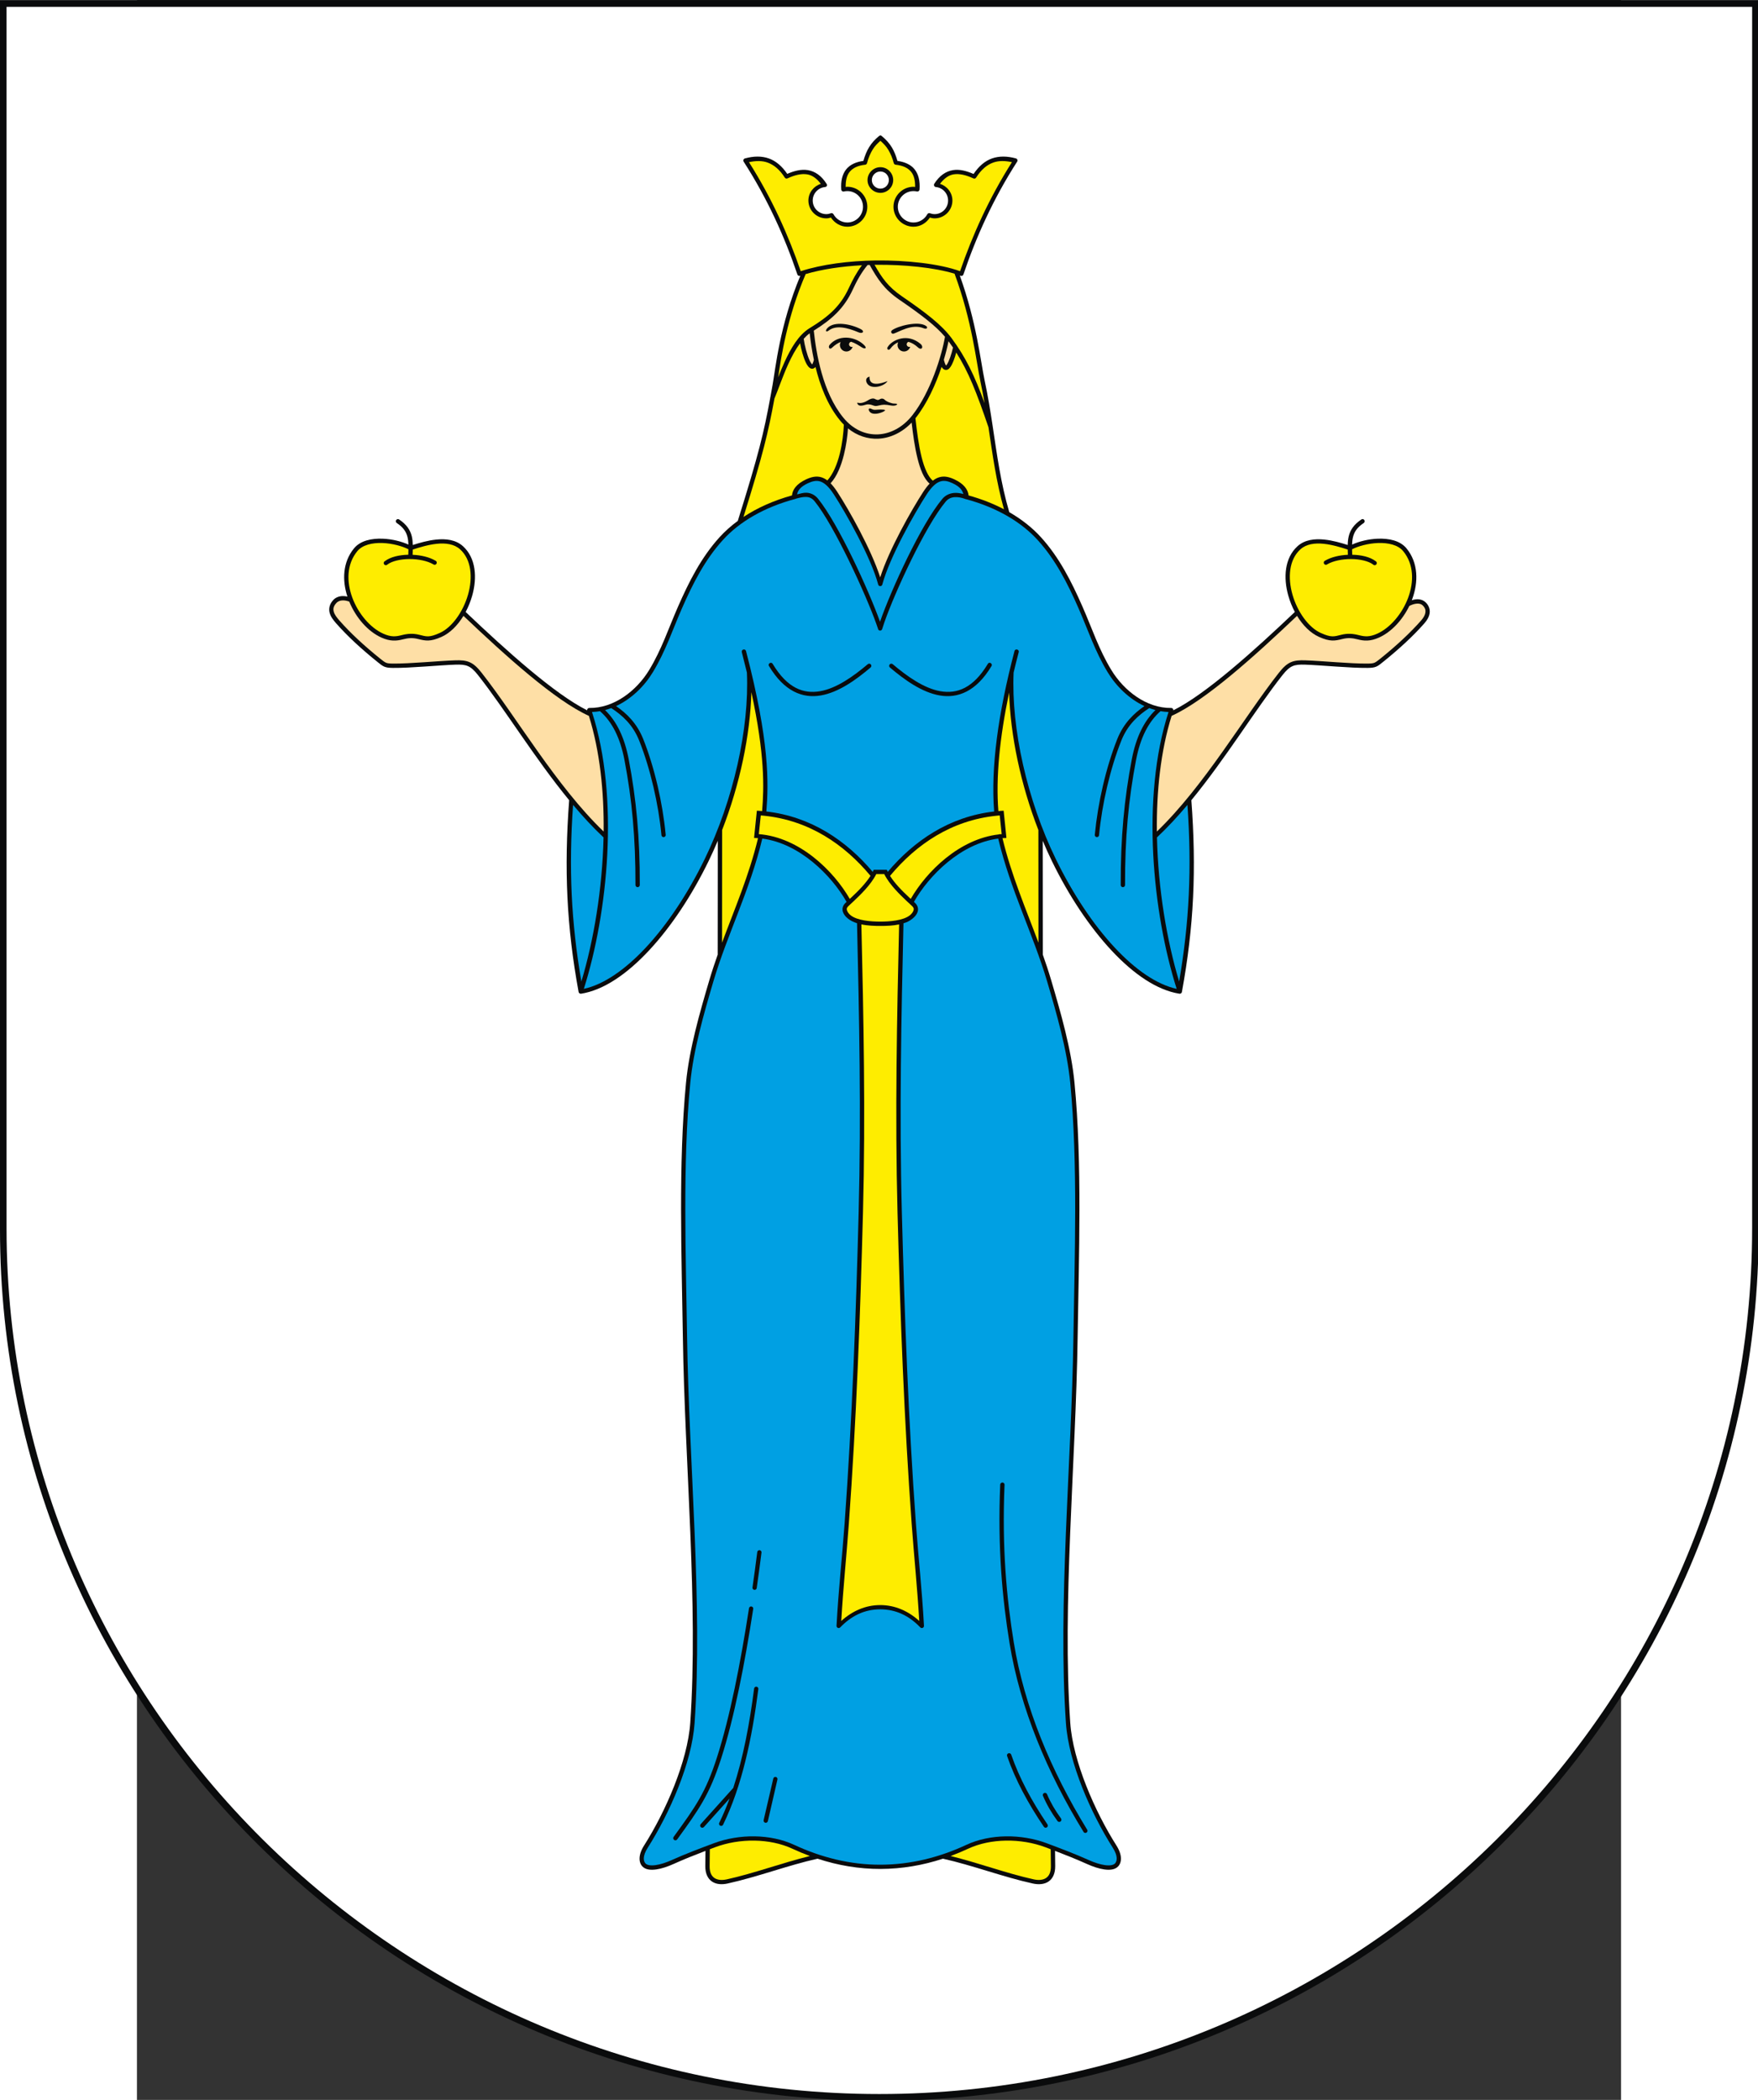 <?xml version="1.0" encoding="UTF-8" standalone="no"?>
<!-- Creator: CorelDRAW -->
<svg
   xmlns:dc="http://purl.org/dc/elements/1.1/"
   xmlns:cc="http://web.resource.org/cc/"
   xmlns:rdf="http://www.w3.org/1999/02/22-rdf-syntax-ns#"
   xmlns:svg="http://www.w3.org/2000/svg"
   xmlns="http://www.w3.org/2000/svg"
   xmlns:sodipodi="http://sodipodi.sourceforge.net/DTD/sodipodi-0.dtd"
   xmlns:inkscape="http://www.inkscape.org/namespaces/inkscape"
   xml:space="preserve"
   width="744"
   height="888.301"
   style="shape-rendering:geometricPrecision; text-rendering:geometricPrecision; image-rendering:optimizeQuality; fill-rule:evenodd; clip-rule:evenodd"
   viewBox="0 0 210 297"
   sodipodi:version="0.32"
   inkscape:version="0.45.1"
   sodipodi:docname="POL Lubniewice COA.SVG"
   inkscape:output_extension="org.inkscape.output.svg.inkscape"
   sodipodi:docbase="C:\Users\Mistrz\Desktop"
   id="svg2"
   version="1.0"><rect x="0" y="0" width="210" height="297" fill="#333333" stroke="none"/><sodipodi:namedview
   inkscape:window-height="480"
   inkscape:window-width="640"
   inkscape:pageshadow="2"
   inkscape:pageopacity="0.0"
   guidetolerance="10.0"
   gridtolerance="10.0"
   objecttolerance="10.0"
   borderopacity="1.0"
   bordercolor="#666666"
   pagecolor="#ffffff"
   id="namedview21" />
 <defs
   id="defs4">
  <style
   type="text/css"
   id="style6">
   
    .fil2 {fill:#0A0B0C}
    .fil6 {fill:white}
    .fil4 {fill:#00A0E3}
    .fil0 {fill:#0A0B0C}
    .fil5 {fill:#FEDFA6}
    .fil3 {fill:#FEED00}
    .fil1 {fill:white}
   
  </style>
 </defs>
 <g
   id="Warstwa_x0020_1"
   transform="matrix(1.185,0,0,1.185,-19.377,-27.404)">
  <sodipodi:namedview
   inkscape:window-height="480"
   inkscape:window-width="640"
   inkscape:pageshadow="2"
   inkscape:pageopacity="0.0"
   guidetolerance="10.0"
   gridtolerance="10.0"
   objecttolerance="10.0"
   borderopacity="1.0"
   bordercolor="#666666"
   pagecolor="#ffffff"
   id="base" />
  <g
   id="_103077032">
   <path
   id="path10"
   class="fil0"
   d="M 210,169.866 C 210,227.147 162.832,273.865 105,273.865 C 47.255,273.865 0,227.061 0,169.866 L 0,23.135 L 210,23.135 L 210,169.866 z "
   style="fill:#0a0b0c" />
   <path
   id="path12"
   class="fil1"
   d="M 209.218,169.728 C 209.218,226.639 162.401,273.056 105,273.056 C 47.685,273.056 0.782,226.554 0.782,169.728 L 0.782,23.945 L 209.219,23.945 L 209.219,169.728 L 209.219,169.728 L 209.218,169.728 z "
   style="fill:#ffffff" />
   <path
   id="path40"
   class="fil2"
   d="M 112.596,244.968 C 116.111,245.75 119.773,247.151 123.321,247.929 C 124.012,248.081 124.691,248.038 125.201,247.695 C 125.71,247.351 126.009,246.723 125.999,245.85 L 125.98,244.036 C 127.272,244.53 128.558,245.043 129.828,245.615 C 130.487,245.912 131.21,246.158 131.861,246.25 C 132.511,246.341 133.133,246.294 133.517,245.886 C 133.952,245.422 134.036,244.532 133.305,243.384 C 130.76,239.381 128.115,233.356 127.796,228.748 C 126.821,214.656 128.457,197.721 128.677,182.798 C 128.821,173.1 129.234,162.01 128.302,152.341 C 127.914,148.317 126.66,143.977 125.518,140.113 C 125.212,139.078 124.872,138.059 124.513,137.047 L 124.519,137.047 L 124.509,123.476 C 124.856,124.303 125.224,125.117 125.612,125.912 C 127.62,130.036 130.105,133.77 132.742,136.589 C 135.378,139.408 138.172,141.32 140.858,141.734 L 140.859,141.728 C 140.871,141.729 140.883,141.729 140.895,141.728 C 141.01,141.72 141.106,141.636 141.128,141.523 C 142.563,133.711 142.872,126.843 142.257,118.633 C 146.358,113.644 149.893,107.826 153.121,103.724 C 153.591,103.126 153.952,102.801 154.342,102.632 C 154.733,102.462 155.182,102.432 155.858,102.455 C 157.789,102.521 161.22,102.866 163.304,102.843 C 163.775,102.838 164.071,102.805 164.338,102.69 C 164.605,102.575 164.804,102.406 165.137,102.138 C 167.044,100.606 168.725,99.064 170.082,97.522 C 170.385,97.178 170.631,96.78 170.705,96.347 C 170.778,95.915 170.65,95.45 170.282,95.067 C 169.952,94.724 169.514,94.62 169.107,94.656 C 168.925,94.672 168.747,94.712 168.579,94.767 C 168.595,94.726 168.61,94.685 168.625,94.644 C 169.377,92.617 169.373,90.304 167.944,88.572 C 167.175,87.639 165.842,87.373 164.526,87.421 C 163.394,87.462 162.273,87.751 161.45,88.123 C 161.46,87.806 161.489,87.513 161.554,87.244 C 161.707,86.614 162.036,86.085 162.835,85.553 C 162.937,85.488 162.979,85.36 162.937,85.247 C 162.894,85.133 162.778,85.065 162.659,85.083 C 162.62,85.09 162.584,85.106 162.553,85.13 C 161.673,85.716 161.229,86.387 161.049,87.127 C 160.968,87.463 160.935,87.81 160.927,88.173 C 160.134,87.92 159.143,87.63 158.136,87.526 C 156.988,87.407 155.803,87.536 154.941,88.313 C 153.378,89.723 153.225,92.078 153.837,94.233 C 154.028,94.904 154.292,95.56 154.615,96.168 C 149.753,100.787 143.976,105.983 140.107,107.904 C 140.113,107.843 140.097,107.781 140.06,107.73 C 140.011,107.662 139.932,107.622 139.848,107.624 C 136.902,107.665 134.207,105.567 132.706,103.101 C 131.211,100.644 130.417,98.175 129.265,95.549 C 127.94,92.529 126.48,89.646 124.296,87.244 C 123.27,86.116 121.999,85.108 120.515,84.255 C 119.493,80.778 119.057,77.462 118.536,74.008 L 118.541,74.007 C 118.538,73.998 118.535,73.99 118.532,73.981 C 118.266,72.222 117.978,70.427 117.577,68.556 C 117.094,66.299 116.624,61.61 114.605,56.006 C 114.641,56.019 114.676,56.033 114.711,56.047 C 114.847,56.094 114.997,56.02 115.04,55.883 C 116.546,51.436 118.595,46.864 121.454,42.422 C 121.548,42.279 121.478,42.083 121.313,42.034 C 120.287,41.752 119.307,41.726 118.423,42.046 C 117.593,42.346 116.872,42.972 116.25,43.89 C 115.395,43.518 114.568,43.302 113.784,43.432 C 112.941,43.571 112.173,44.088 111.564,45.053 C 111.453,45.218 111.565,45.442 111.763,45.452 C 112.577,45.535 113.208,46.224 113.208,47.061 C 113.208,47.954 112.492,48.682 111.599,48.682 C 111.404,48.682 111.207,48.64 111.035,48.576 C 110.918,48.537 110.79,48.587 110.73,48.694 C 110.411,49.277 109.795,49.681 109.085,49.681 C 108.051,49.681 107.206,48.835 107.206,47.801 C 107.206,46.768 108.051,45.934 109.085,45.934 C 109.227,45.934 109.364,45.951 109.496,45.981 C 109.647,46.01 109.791,45.9 109.802,45.746 C 109.872,44.741 109.684,43.922 109.203,43.326 C 108.752,42.768 108.041,42.454 107.159,42.328 C 106.989,41.731 106.784,41.202 106.524,40.765 C 106.191,40.205 105.784,39.778 105.35,39.415 C 105.132,39.208 105.098,39.273 104.915,39.403 C 104.493,39.754 104.105,40.159 103.776,40.695 C 103.499,41.146 103.273,41.702 103.095,42.328 C 102.212,42.454 101.501,42.768 101.051,43.326 C 100.57,43.922 100.381,44.741 100.452,45.746 C 100.461,45.905 100.613,46.019 100.769,45.981 C 100.901,45.951 101.038,45.934 101.18,45.934 C 102.214,45.934 103.048,46.768 103.048,47.801 C 103.048,48.835 102.214,49.681 101.18,49.681 C 100.47,49.681 99.842,49.277 99.524,48.694 C 99.463,48.587 99.335,48.537 99.218,48.576 C 99.046,48.64 98.861,48.682 98.666,48.682 C 97.773,48.682 97.045,47.954 97.045,47.061 C 97.045,46.224 97.688,45.535 98.502,45.452 C 98.735,45.43 98.818,45.242 98.69,45.053 C 98.08,44.088 97.312,43.571 96.47,43.432 C 95.686,43.302 94.858,43.507 94.003,43.878 C 93.383,42.969 92.656,42.344 91.83,42.046 C 90.947,41.726 89.978,41.752 88.952,42.034 C 88.783,42.077 88.705,42.275 88.8,42.422 C 91.658,46.864 93.708,51.436 95.213,55.883 C 95.257,56.02 95.406,56.094 95.542,56.047 C 95.549,56.044 95.556,56.042 95.564,56.039 C 93.081,62 92.602,67.137 92.241,69.132 C 92.152,69.628 92.067,70.095 91.984,70.543 C 91.976,70.562 91.968,70.582 91.959,70.6 L 91.973,70.606 C 91.207,74.753 90.628,77.234 88.098,85.298 C 87.284,85.895 86.556,86.547 85.922,87.244 C 83.738,89.646 82.278,92.529 80.953,95.549 C 79.801,98.175 79.007,100.644 77.512,103.101 C 76.011,105.567 73.316,107.665 70.37,107.624 C 70.287,107.622 70.207,107.662 70.158,107.73 C 70.121,107.781 70.105,107.843 70.111,107.904 C 66.242,105.983 60.465,100.787 55.603,96.168 C 55.926,95.56 56.19,94.904 56.381,94.233 C 56.994,92.078 56.84,89.723 55.277,88.313 C 54.415,87.536 53.23,87.407 52.082,87.526 C 51.075,87.63 50.084,87.92 49.291,88.173 C 49.283,87.81 49.25,87.463 49.169,87.127 C 48.989,86.387 48.544,85.716 47.665,85.13 C 47.617,85.096 47.559,85.079 47.501,85.083 L 47.501,85.083 C 47.392,85.093 47.302,85.17 47.275,85.276 C 47.249,85.382 47.292,85.493 47.383,85.553 C 48.182,86.085 48.511,86.614 48.664,87.244 C 48.729,87.513 48.758,87.806 48.769,88.123 C 47.945,87.751 46.824,87.462 45.692,87.421 C 44.376,87.373 43.043,87.639 42.274,88.572 C 40.919,90.214 40.845,92.379 41.482,94.328 C 41.3,94.287 41.111,94.264 40.923,94.268 C 40.521,94.277 40.1,94.409 39.795,94.738 C 39.335,95.235 39.233,95.786 39.361,96.265 C 39.489,96.744 39.811,97.153 40.136,97.522 C 41.493,99.064 43.174,100.606 45.081,102.138 C 45.414,102.406 45.613,102.575 45.88,102.69 C 46.147,102.805 46.443,102.838 46.913,102.843 C 48.998,102.866 52.429,102.521 54.361,102.455 C 55.036,102.432 55.485,102.462 55.876,102.632 C 56.267,102.801 56.627,103.126 57.097,103.724 C 60.325,107.826 63.86,113.644 67.962,118.633 C 67.347,126.842 67.655,133.711 69.09,141.523 C 69.113,141.636 69.208,141.72 69.323,141.728 C 69.335,141.729 69.347,141.729 69.359,141.728 L 69.36,141.734 C 72.046,141.32 74.84,139.408 77.477,136.589 C 80.113,133.77 82.598,130.036 84.606,125.912 C 84.994,125.117 85.362,124.303 85.71,123.476 L 85.699,137.047 L 85.705,137.047 C 85.346,138.059 85.006,139.078 84.7,140.113 C 83.558,143.977 82.305,148.317 81.917,152.341 C 80.984,162.01 81.397,173.1 81.541,182.798 C 81.761,197.721 83.397,214.656 82.422,228.748 C 82.103,233.356 79.458,239.381 76.913,243.384 C 76.183,244.532 76.266,245.422 76.701,245.886 C 77.085,246.294 77.707,246.341 78.358,246.25 C 79.008,246.158 79.731,245.912 80.39,245.615 C 81.66,245.043 82.946,244.53 84.238,244.036 L 84.219,245.85 C 84.209,246.723 84.508,247.351 85.017,247.695 C 85.527,248.038 86.194,248.081 86.885,247.929 C 90.433,247.151 94.107,245.751 97.621,244.968 C 100.046,245.765 102.567,246.199 105.15,246.191 C 107.715,246.183 110.199,245.754 112.596,244.968 L 112.596,244.968 z "
   style="fill:#0a0b0c" />
   <path
   id="path40_0"
   class="fil3"
   d="M 94.571,82.255 C 92.364,82.867 90.416,83.744 88.775,84.827 C 91.143,77.246 91.728,74.74 92.477,70.69 C 92.912,69.676 93.438,68.077 94.144,66.536 C 94.548,65.656 95.012,64.799 95.537,64.092 C 95.67,64.829 95.91,65.724 96.2,66.349 C 96.332,66.633 96.578,67.093 96.928,67.135 C 97.1,67.156 97.265,67.056 97.377,66.923 C 97.915,69.118 98.802,71.475 100.299,73.302 C 100.448,73.484 100.603,73.654 100.762,73.813 C 100.727,74.734 100.587,76.033 100.276,77.284 C 99.964,78.533 99.47,79.726 98.793,80.467 C 98.556,80.288 98.32,80.165 98.079,80.091 C 97.761,79.993 97.445,79.991 97.139,80.044 C 96.833,80.098 96.531,80.211 96.235,80.35 C 95.116,80.874 94.626,81.566 94.571,82.255 L 94.571,82.255 z M 125.461,243.839 L 125.483,245.851 C 125.491,246.609 125.258,247.035 124.907,247.272 C 124.556,247.508 124.041,247.568 123.439,247.436 C 120.205,246.726 116.825,245.463 113.51,244.649 C 114.22,244.387 114.922,244.094 115.616,243.771 C 118.285,242.53 121.91,242.508 124.813,243.595 C 125.029,243.676 125.245,243.757 125.461,243.839 L 125.461,243.839 z M 96.708,244.649 C 93.393,245.463 90.013,246.726 86.779,247.436 C 86.177,247.568 85.662,247.508 85.311,247.272 C 84.96,247.035 84.727,246.609 84.736,245.851 L 84.757,243.839 C 84.973,243.757 85.189,243.676 85.405,243.595 C 88.308,242.508 91.933,242.53 94.602,243.771 C 95.295,244.094 95.997,244.387 96.708,244.649 L 96.708,244.649 z M 107.362,133.458 C 107.106,144.474 106.862,156.11 107.17,167.787 C 107.499,180.264 107.963,192.67 108.862,205.022 C 109.15,208.978 109.524,212.499 109.766,216.592 C 108.45,215.407 106.879,214.697 105.103,214.698 C 103.334,214.699 101.764,215.411 100.452,216.592 C 100.694,212.499 101.068,208.978 101.356,205.022 C 102.255,192.67 102.719,180.264 103.048,167.787 C 103.356,156.108 103.112,144.471 102.856,133.453 C 103.632,133.619 104.459,133.642 105.115,133.641 C 105.875,133.641 106.622,133.616 107.362,133.458 z M 103.945,127.661 C 103.669,128.097 103.309,128.547 102.93,128.966 C 102.502,129.44 102.044,129.875 101.673,130.223 C 101.602,130.29 101.534,130.354 101.47,130.413 C 99.54,127.069 95.483,123.063 90.609,122.683 L 90.844,120.451 C 90.957,120.46 91.07,120.47 91.182,120.482 C 91.199,120.485 91.216,120.487 91.233,120.487 C 96.603,121.038 100.797,123.886 103.945,127.661 L 103.945,127.661 z M 108.748,130.413 C 108.684,130.354 108.616,130.29 108.545,130.223 C 108.174,129.875 107.716,129.44 107.288,128.966 C 106.91,128.548 106.551,128.1 106.276,127.665 C 109.424,123.886 113.611,121.038 118.985,120.487 C 119.002,120.487 119.019,120.485 119.036,120.482 C 119.148,120.47 119.261,120.46 119.375,120.451 L 119.609,122.683 C 119.563,122.686 119.516,122.691 119.47,122.695 C 119.399,122.671 119.323,122.68 119.26,122.717 C 114.542,123.255 110.631,127.149 108.748,130.413 L 108.748,130.413 z M 104.633,127.451 L 105.585,127.451 C 105.902,128.09 106.387,128.727 106.912,129.307 C 107.355,129.797 107.816,130.246 108.192,130.599 C 108.569,130.953 108.865,131.219 108.956,131.316 C 109.128,131.498 109.135,131.629 109.073,131.809 C 109.012,131.989 108.853,132.203 108.639,132.373 C 107.853,132.996 106.244,133.124 105.115,133.125 C 103.988,133.125 102.363,132.994 101.579,132.373 C 101.365,132.203 101.206,131.989 101.145,131.809 C 101.084,131.629 101.09,131.498 101.262,131.316 C 101.353,131.219 101.649,130.953 102.026,130.599 C 102.402,130.246 102.863,129.797 103.306,129.307 C 103.831,128.727 104.316,128.09 104.633,127.451 L 104.633,127.451 z M 86.217,135.641 L 86.227,122.197 C 88.338,116.771 89.583,110.875 89.721,105.741 C 91.34,113.238 91.232,117.093 91.004,119.928 C 90.877,119.917 90.749,119.907 90.62,119.899 L 90.374,119.887 L 90.35,120.134 L 90.068,122.87 L 90.045,123.141 L 90.315,123.152 C 90.382,123.156 90.448,123.16 90.515,123.165 C 89.446,127.61 87.722,131.593 86.217,135.641 L 86.217,135.641 z M 119.844,119.887 L 119.598,119.899 C 119.469,119.907 119.341,119.917 119.214,119.928 C 118.9,115.941 119.362,111.19 120.498,105.782 C 120.642,110.907 121.886,116.785 123.991,122.196 L 124.001,135.641 C 122.496,131.593 120.772,127.61 119.703,123.165 C 119.77,123.16 119.836,123.156 119.903,123.152 L 120.173,123.141 L 120.15,122.87 L 119.868,120.134 L 119.844,119.887 L 119.844,119.887 z M 160.929,88.717 C 160.933,88.92 160.941,89.128 160.948,89.343 C 159.946,89.385 158.956,89.614 158.23,90.04 C 158.135,90.077 158.07,90.166 158.066,90.269 C 158.061,90.371 158.118,90.466 158.21,90.51 C 158.301,90.555 158.411,90.541 158.489,90.475 C 159.179,90.069 160.273,89.848 161.331,89.852 C 162.39,89.857 163.416,90.092 163.951,90.498 C 164.019,90.577 164.128,90.606 164.226,90.573 C 164.325,90.539 164.393,90.45 164.4,90.346 C 164.406,90.242 164.35,90.144 164.256,90.099 C 163.588,89.592 162.548,89.359 161.466,89.337 C 161.459,89.109 161.451,88.892 161.448,88.684 C 162.194,88.307 163.375,87.98 164.538,87.938 C 165.769,87.893 166.935,88.161 167.545,88.901 C 168.832,90.462 168.852,92.56 168.144,94.469 C 167.436,96.377 165.996,98.065 164.456,98.756 C 163.51,99.18 162.955,99.114 162.247,98.932 C 161.545,98.751 160.906,98.707 160.18,98.885 C 159.277,99.107 158.992,99.245 157.714,98.674 C 156.248,98.019 154.91,96.131 154.331,94.093 C 153.751,92.054 153.92,89.918 155.282,88.689 C 155.99,88.051 157.003,87.921 158.078,88.032 C 159.082,88.136 160.117,88.455 160.929,88.717 L 160.929,88.717 z M 48.771,88.683 C 48.767,88.892 48.76,89.109 48.753,89.337 C 47.671,89.359 46.63,89.592 45.962,90.099 C 45.869,90.144 45.812,90.242 45.819,90.346 C 45.825,90.45 45.894,90.539 45.992,90.573 C 46.09,90.606 46.199,90.577 46.268,90.498 C 46.803,90.092 47.828,89.857 48.887,89.852 C 49.946,89.848 51.039,90.069 51.73,90.475 C 51.807,90.541 51.917,90.555 52.009,90.51 C 52.1,90.466 52.157,90.371 52.152,90.269 C 52.148,90.166 52.083,90.077 51.988,90.04 C 51.262,89.614 50.273,89.385 49.27,89.343 C 49.277,89.128 49.285,88.92 49.29,88.717 C 50.102,88.455 51.137,88.136 52.141,88.032 C 53.215,87.921 54.228,88.051 54.936,88.689 C 56.298,89.918 56.467,92.054 55.888,94.093 C 55.308,96.131 53.971,98.019 52.505,98.674 C 51.227,99.245 50.941,99.107 50.038,98.885 C 49.313,98.707 48.674,98.751 47.971,98.932 C 47.263,99.114 46.709,99.18 45.763,98.756 C 44.222,98.065 42.782,96.377 42.074,94.469 C 41.367,92.56 41.386,90.462 42.673,88.901 C 43.284,88.161 44.449,87.893 45.681,87.938 C 46.841,87.98 48.025,88.308 48.771,88.683 L 48.771,88.683 z M 119.882,83.908 C 118.61,83.242 117.197,82.686 115.657,82.258 C 115.594,81.569 115.093,80.87 113.984,80.35 C 113.391,80.072 112.775,79.896 112.139,80.091 C 111.885,80.17 111.635,80.302 111.385,80.498 C 110.827,80.027 110.371,78.987 110.049,77.695 C 109.696,76.282 109.48,74.585 109.31,73.048 C 109.317,73.038 109.325,73.029 109.332,73.02 C 110.711,71.275 111.745,68.973 112.433,66.915 C 112.498,67.031 112.577,67.123 112.68,67.194 C 112.819,67.293 113.033,67.301 113.173,67.23 C 113.313,67.158 113.4,67.054 113.49,66.924 C 113.769,66.523 114.004,65.867 114.182,65.199 C 115.659,67.525 116.615,69.983 118.028,74.114 C 118.523,77.393 118.947,80.571 119.882,83.908 L 119.882,83.908 z M 92.918,68.156 C 93.303,65.631 93.969,61.045 96.204,55.837 C 98.146,55.263 100.52,54.916 102.924,54.787 C 102.278,55.644 101.814,56.517 101.356,57.504 C 100.343,59.689 98.929,60.919 96.67,62.296 C 95.366,63.091 94.435,64.692 93.686,66.325 C 93.404,66.942 93.149,67.566 92.918,68.156 z M 117.567,71.24 C 116.351,67.924 115.324,65.784 113.631,63.494 C 112.448,61.895 110.548,60.443 107.699,58.491 C 106.033,57.349 105.307,56.286 104.427,54.734 C 104.476,54.733 104.526,54.733 104.575,54.732 C 107.936,54.688 111.635,55.07 113.982,55.794 C 116.096,61.504 116.562,66.289 117.073,68.674 C 117.259,69.543 117.42,70.397 117.567,71.24 L 117.567,71.24 z M 105.127,39.932 C 105.475,40.241 105.807,40.568 106.078,41.024 C 106.335,41.456 106.56,41.971 106.724,42.598 C 106.752,42.701 106.841,42.776 106.948,42.786 C 107.831,42.882 108.425,43.175 108.803,43.644 C 109.139,44.059 109.284,44.67 109.273,45.441 C 109.209,45.435 109.151,45.417 109.085,45.417 C 107.773,45.417 106.689,46.489 106.689,47.802 C 106.689,49.114 107.773,50.186 109.085,50.186 C 109.912,50.186 110.607,49.737 111.035,49.094 C 111.215,49.143 111.405,49.188 111.599,49.188 C 112.771,49.188 113.725,48.234 113.725,47.062 C 113.725,46.122 113.094,45.346 112.245,45.065 C 112.737,44.421 113.268,44.036 113.866,43.937 C 114.56,43.823 115.358,44.016 116.227,44.419 C 116.344,44.476 116.486,44.435 116.556,44.325 C 117.156,43.376 117.836,42.804 118.6,42.528 C 119.267,42.286 120.019,42.308 120.831,42.481 C 118.105,46.784 116.112,51.198 114.641,55.495 C 112.222,54.611 108.229,54.168 104.563,54.215 C 101.394,54.256 98.136,54.674 95.613,55.495 C 94.142,51.198 92.16,46.784 89.434,42.481 C 90.243,42.31 90.989,42.287 91.654,42.528 C 92.418,42.804 93.109,43.376 93.71,44.325 C 93.779,44.429 93.912,44.469 94.027,44.419 C 94.896,44.016 95.694,43.823 96.388,43.937 C 96.986,44.036 97.517,44.421 98.009,45.065 C 97.159,45.346 96.529,46.122 96.529,47.062 C 96.529,48.234 97.495,49.188 98.667,49.188 C 98.86,49.188 99.04,49.143 99.219,49.094 C 99.647,49.737 100.353,50.186 101.18,50.186 C 102.493,50.186 103.565,49.114 103.565,47.802 C 103.565,46.489 102.493,45.417 101.18,45.417 C 101.112,45.417 101.047,45.435 100.981,45.441 C 100.97,44.67 101.115,44.059 101.451,43.644 C 101.828,43.175 102.435,42.882 103.318,42.786 C 103.42,42.772 103.503,42.698 103.529,42.598 C 103.701,41.943 103.939,41.409 104.211,40.965 C 104.474,40.537 104.794,40.228 105.127,39.932 L 105.127,39.932 z "
   style="fill:#feed00" />
   <path
   id="path40_1"
   class="fil4"
   d="M 102.336,133.317 C 102.593,144.377 102.84,156.061 102.531,167.775 C 102.202,180.249 101.749,192.635 100.851,204.975 C 100.549,209.127 100.127,212.783 99.888,217.179 C 99.887,217.283 99.948,217.377 100.043,217.418 C 100.138,217.459 100.248,217.439 100.323,217.367 C 101.644,215.998 103.203,215.205 105.109,215.205 C 107.015,215.205 108.575,215.998 109.896,217.367 C 109.97,217.439 110.081,217.459 110.176,217.418 C 110.271,217.377 110.332,217.283 110.33,217.179 C 110.091,212.783 109.669,209.127 109.367,204.975 C 108.469,192.635 108.016,180.249 107.687,167.775 C 107.379,156.063 107.625,144.382 107.882,133.323 C 108.296,133.2 108.589,133.066 108.956,132.772 C 109.223,132.561 109.458,132.294 109.567,131.974 C 109.676,131.653 109.615,131.263 109.332,130.964 C 109.282,130.911 109.215,130.846 109.132,130.769 C 110.91,127.631 114.724,123.793 119.195,123.216 C 120.666,129.384 123.368,134.626 125.036,140.266 C 126.178,144.128 127.415,148.435 127.797,152.388 C 128.724,162.006 128.316,173.092 128.173,182.799 C 127.953,197.69 126.299,214.625 127.28,228.784 C 127.61,233.555 130.288,239.593 132.871,243.655 C 133.53,244.692 133.378,245.281 133.141,245.534 C 132.945,245.742 132.508,245.815 131.931,245.734 C 131.355,245.652 130.666,245.428 130.04,245.146 C 128.369,244.394 126.675,243.757 124.989,243.126 C 121.955,241.989 118.219,241.999 115.393,243.314 C 112.138,244.828 108.729,245.675 105.15,245.687 C 101.559,245.698 98.093,244.834 94.826,243.314 C 91.999,241.999 88.264,241.989 85.229,243.126 C 83.544,243.757 81.85,244.394 80.178,245.146 C 79.552,245.428 78.864,245.652 78.287,245.734 C 77.711,245.815 77.273,245.742 77.077,245.534 C 76.84,245.281 76.688,244.692 77.348,243.655 C 79.93,239.593 82.608,233.555 82.939,228.784 C 83.919,214.624 82.266,197.69 82.046,182.799 C 81.903,173.091 81.495,162.006 82.422,152.388 C 82.803,148.435 84.04,144.128 85.182,140.266 C 86.85,134.626 89.552,129.384 91.024,123.216 C 95.495,123.793 99.308,127.631 101.086,130.769 C 101.003,130.846 100.936,130.911 100.887,130.964 C 100.603,131.263 100.543,131.653 100.652,131.974 C 100.761,132.294 100.996,132.561 101.262,132.772 C 101.569,133.015 101.938,133.19 102.336,133.317 L 102.336,133.317 z M 97.222,80.55 C 97.462,80.506 97.692,80.513 97.927,80.585 C 98.395,80.729 98.93,81.155 99.559,82.124 C 101.022,84.373 104.005,89.668 104.857,92.871 C 104.879,92.994 104.985,93.083 105.109,93.083 C 105.234,93.083 105.34,92.994 105.362,92.871 C 106.214,89.668 109.197,84.373 110.659,82.124 C 111.289,81.155 111.823,80.729 112.292,80.585 C 112.76,80.441 113.214,80.552 113.76,80.808 C 114.629,81.216 114.917,81.659 115.029,82.088 C 114.665,81.991 114.299,81.93 113.936,81.959 C 113.417,82.001 112.902,82.217 112.527,82.664 C 109.993,85.685 106.404,93.531 105.115,97.241 C 105.103,97.275 105.091,97.301 105.08,97.335 C 103.765,93.645 100.119,85.662 97.692,82.664 C 97.306,82.181 96.819,81.964 96.317,81.936 C 95.951,81.915 95.564,82.036 95.178,82.135 C 95.266,81.69 95.547,81.236 96.458,80.808 C 96.731,80.68 96.981,80.593 97.222,80.55 L 97.222,80.55 z M 68.429,119.195 C 69.594,120.58 70.805,121.89 72.067,123.072 C 71.93,129.256 70.883,135.417 69.419,140.278 C 68.199,133.152 67.899,126.728 68.429,119.195 L 68.429,119.195 z M 138.151,123.072 C 139.413,121.89 140.625,120.58 141.79,119.196 C 142.319,126.728 142.019,133.152 140.799,140.278 C 139.336,135.417 138.289,129.256 138.151,123.072 L 138.151,123.072 z M 104.328,126.935 L 104.258,127.087 C 104.243,127.12 104.227,127.154 104.211,127.187 C 101.057,123.458 96.858,120.594 91.509,119.98 C 91.783,116.569 91.894,111.626 89.082,100.835 C 89.048,100.695 88.904,100.609 88.765,100.647 C 88.624,100.681 88.539,100.825 88.577,100.964 C 88.797,101.81 89,102.619 89.186,103.394 C 89.482,110.045 87.582,118.606 84.137,125.678 C 82.147,129.762 79.692,133.467 77.101,136.238 C 74.656,138.852 72.098,140.634 69.715,141.15 C 72.574,132.136 73.995,118.315 70.688,108.106 C 71.01,108.095 71.328,108.061 71.642,108.006 C 73.084,109.268 74.056,111.176 74.564,113.826 C 75.465,118.531 75.895,123.122 75.879,128.755 C 75.879,128.898 75.995,129.014 76.138,129.014 C 76.281,129.014 76.396,128.898 76.396,128.755 C 76.412,123.095 75.976,118.468 75.069,113.732 C 74.578,111.171 73.645,109.223 72.248,107.874 C 72.499,107.808 72.746,107.729 72.989,107.638 C 74.269,108.474 75.555,109.589 76.326,111.524 C 77.665,114.887 78.63,119.117 78.98,122.777 C 78.978,122.876 79.035,122.968 79.125,123.012 C 79.215,123.055 79.321,123.043 79.399,122.98 C 79.476,122.917 79.51,122.815 79.485,122.718 C 79.131,119.007 78.17,114.758 76.807,111.336 C 76.048,109.429 74.796,108.249 73.562,107.399 C 75.387,106.554 76.928,105.046 77.947,103.372 C 79.479,100.854 80.284,98.346 81.424,95.749 C 82.741,92.747 84.187,89.92 86.31,87.586 C 88.304,85.392 91.274,83.649 95.014,82.664 L 95.011,82.654 C 95.495,82.515 95.924,82.421 96.282,82.441 C 96.668,82.463 96.984,82.595 97.292,82.981 C 99.617,85.852 103.4,94.07 104.657,97.64 C 104.728,97.841 104.791,98.012 104.845,98.18 C 104.847,98.187 104.843,98.197 104.845,98.204 C 104.876,98.314 104.977,98.39 105.092,98.39 C 105.206,98.39 105.307,98.314 105.338,98.204 C 105.343,98.192 105.347,98.181 105.35,98.169 C 105.417,97.944 105.499,97.698 105.597,97.417 C 106.862,93.777 110.524,85.858 112.926,82.993 C 113.211,82.654 113.559,82.498 113.972,82.464 C 114.353,82.433 114.782,82.511 115.206,82.661 L 115.205,82.664 C 115.218,82.668 115.232,82.671 115.245,82.675 C 115.267,82.683 115.289,82.691 115.311,82.699 C 115.341,82.712 115.374,82.718 115.406,82.718 C 119.051,83.712 121.95,85.432 123.909,87.586 C 126.032,89.92 127.478,92.747 128.795,95.749 C 129.935,98.346 130.739,100.854 132.272,103.372 C 133.29,105.046 134.832,106.554 136.657,107.399 C 135.423,108.249 134.171,109.429 133.411,111.336 C 132.048,114.758 131.088,119.007 130.733,122.718 C 130.709,122.815 130.742,122.917 130.82,122.98 C 130.897,123.043 131.004,123.055 131.094,123.012 C 131.184,122.968 131.24,122.876 131.238,122.777 C 131.588,119.117 132.553,114.887 133.893,111.524 C 134.664,109.589 135.95,108.474 137.23,107.638 C 137.472,107.729 137.719,107.808 137.97,107.874 C 136.574,109.223 135.64,111.171 135.15,113.732 C 134.242,118.468 133.806,123.095 133.822,128.755 C 133.822,128.898 133.938,129.014 134.081,129.014 C 134.224,129.014 134.339,128.898 134.339,128.755 C 134.323,123.122 134.753,118.531 135.655,113.826 C 136.163,111.176 137.135,109.268 138.577,108.006 C 138.89,108.061 139.208,108.095 139.531,108.106 C 136.223,118.315 137.645,132.136 140.504,141.15 C 138.12,140.634 135.563,138.852 133.118,136.238 C 130.527,133.467 128.071,129.762 126.082,125.678 C 122.638,118.608 120.737,110.049 121.033,103.399 C 121.222,102.6 121.425,101.789 121.642,100.964 C 121.735,100.639 121.22,100.495 121.137,100.835 C 119.177,108.307 118.296,114.755 118.709,119.98 C 113.36,120.593 109.159,123.453 106.005,127.183 C 105.99,127.151 105.975,127.119 105.961,127.087 L 105.89,126.935 L 105.726,126.935 L 104.493,126.935 L 104.328,126.935 L 104.328,126.935 z "
   style="fill:#00a0e3" />
   <path
   id="path40_2"
   class="fil5"
   d="M 41.705,94.932 C 42.487,96.84 43.92,98.494 45.551,99.225 C 46.588,99.691 47.346,99.631 48.1,99.437 C 48.754,99.269 49.268,99.233 49.909,99.39 C 50.8,99.609 51.372,99.743 52.716,99.143 C 53.742,98.685 54.649,97.765 55.34,96.63 C 60.365,101.402 66.299,106.759 70.318,108.567 C 71.623,112.752 72.132,117.555 72.079,122.372 C 66.401,116.911 61.713,108.765 57.497,103.407 C 57.002,102.778 56.574,102.378 56.075,102.162 C 55.577,101.946 55.038,101.915 54.337,101.939 C 52.367,102.006 48.935,102.349 46.913,102.326 C 46.462,102.322 46.262,102.294 46.091,102.221 C 45.92,102.147 45.736,102.01 45.398,101.739 C 43.506,100.219 41.853,98.692 40.524,97.182 C 40.215,96.832 39.944,96.472 39.854,96.136 C 39.764,95.8 39.801,95.49 40.171,95.091 C 40.37,94.877 40.634,94.792 40.935,94.785 C 41.183,94.78 41.454,94.839 41.705,94.932 L 41.705,94.932 z M 97.186,66.081 C 97.141,66.257 97.093,66.388 97.051,66.476 C 96.989,66.608 97.005,66.666 96.893,66.525 C 96.825,66.44 96.749,66.308 96.669,66.137 C 96.357,65.463 96.062,64.29 95.969,63.562 C 96.197,63.309 96.435,63.086 96.684,62.903 C 96.785,63.811 96.938,64.909 97.186,66.081 L 97.186,66.081 z M 154.878,96.63 C 155.569,97.765 156.476,98.685 157.502,99.143 C 158.846,99.743 159.418,99.609 160.309,99.39 C 160.95,99.233 161.464,99.269 162.118,99.437 C 162.872,99.631 163.618,99.691 164.655,99.225 C 166.137,98.561 167.464,97.135 168.281,95.45 C 168.541,95.311 168.863,95.199 169.154,95.173 C 169.458,95.147 169.71,95.203 169.918,95.42 C 170.187,95.701 170.25,95.968 170.2,96.266 C 170.149,96.563 169.955,96.886 169.694,97.182 C 168.365,98.692 166.712,100.219 164.82,101.739 C 164.482,102.01 164.298,102.147 164.127,102.221 C 163.956,102.294 163.756,102.322 163.304,102.326 C 161.283,102.349 157.851,102.006 155.881,101.939 C 155.18,101.915 154.641,101.946 154.143,102.162 C 153.644,102.378 153.216,102.778 152.721,103.407 C 148.505,108.765 143.817,116.911 138.139,122.372 C 138.086,117.555 138.595,112.752 139.9,108.567 C 143.919,106.759 149.853,101.402 154.878,96.63 L 154.878,96.63 z M 111.002,80.848 C 110.753,81.109 110.499,81.437 110.236,81.841 C 108.842,83.986 106.172,88.689 105.103,92.037 C 104.033,88.69 101.376,83.985 99.982,81.841 C 99.706,81.417 99.44,81.077 99.178,80.81 C 99.956,79.96 100.447,78.692 100.769,77.401 C 101.046,76.288 101.196,75.159 101.256,74.257 C 102.348,75.14 103.613,75.544 104.868,75.487 C 106.304,75.421 107.718,74.753 108.857,73.566 C 109.019,74.984 109.227,76.508 109.555,77.824 C 109.879,79.125 110.299,80.237 111.002,80.848 L 111.002,80.848 z M 112.838,63.32 C 112.461,65.539 111.117,69.939 108.932,72.703 C 107.806,74.129 106.326,74.903 104.845,74.97 C 103.364,75.037 101.876,74.409 100.698,72.973 C 98.236,69.969 97.459,65.304 97.172,62.588 C 99.338,61.239 100.791,59.921 101.814,57.715 C 102.326,56.611 102.832,55.685 103.593,54.756 C 103.677,54.753 103.76,54.75 103.843,54.748 C 104.798,56.45 105.583,57.664 107.405,58.913 C 109.941,60.651 111.698,61.981 112.838,63.32 L 112.838,63.32 z M 112.703,66.061 C 112.947,65.245 113.133,64.491 113.26,63.853 C 113.446,64.107 113.624,64.359 113.795,64.61 C 113.614,65.398 113.311,66.279 113.067,66.63 C 113.014,66.706 112.985,66.73 112.961,66.748 C 112.936,66.719 112.806,66.518 112.703,66.061 L 112.703,66.061 z "
   style="fill:#fedfa6" />
   <path
   id="path16"
   class="fil2"
   d="M 105.127,43.08 C 104.285,43.08 103.588,43.776 103.588,44.618 C 103.588,45.461 104.285,46.145 105.127,46.145 C 105.969,46.145 106.654,45.461 106.654,44.618 C 106.654,43.776 105.969,43.08 105.127,43.08 z "
   style="fill:#0a0b0c" />
   <path
   id="path16_3"
   class="fil6"
   d="M 105.127,43.596 C 105.69,43.596 106.137,44.055 106.137,44.618 C 106.137,45.182 105.69,45.64 105.127,45.64 C 104.564,45.64 104.105,45.182 104.105,44.618 C 104.105,44.055 104.564,43.596 105.127,43.596 z "
   style="fill:#ffffff" />
   <path
   id="path112"
   class="fil2"
   d="M 119.645,200.077 C 119.525,200.098 119.436,200.202 119.434,200.324 C 119.111,207.863 119.692,213.983 120.549,219.246 C 121.819,227.033 125.058,234.728 129.359,241.728 C 129.395,241.824 129.485,241.888 129.587,241.893 C 129.689,241.897 129.784,241.841 129.829,241.749 C 129.874,241.657 129.86,241.548 129.794,241.47 C 125.52,234.514 122.31,226.867 121.055,219.164 C 120.201,213.927 119.629,207.848 119.95,200.347 C 119.956,200.267 119.924,200.19 119.865,200.137 C 119.805,200.084 119.724,200.061 119.645,200.077 L 119.645,200.077 L 119.645,200.077 z M 120.467,232.378 C 120.39,232.388 120.321,232.432 120.28,232.498 C 120.238,232.564 120.23,232.646 120.256,232.719 C 121.243,235.57 122.758,238.377 124.649,241.164 C 124.73,241.281 124.89,241.31 125.007,241.229 C 125.124,241.148 125.153,240.988 125.072,240.871 C 123.199,238.111 121.717,235.351 120.749,232.555 C 120.711,232.435 120.592,232.36 120.467,232.378 L 120.467,232.378 z M 124.754,237.112 C 124.671,237.119 124.596,237.166 124.554,237.239 C 124.512,237.311 124.508,237.4 124.543,237.476 C 124.967,238.477 125.543,239.477 126.27,240.471 C 126.354,240.588 126.517,240.614 126.634,240.53 C 126.751,240.446 126.777,240.283 126.693,240.166 C 125.986,239.199 125.431,238.237 125.025,237.276 C 124.983,237.166 124.872,237.098 124.754,237.112 L 124.754,237.112 z M 87.556,236.523 C 87.556,236.524 87.555,236.524 87.555,236.525 C 86.26,237.964 84.962,239.408 83.667,240.847 C 83.573,240.954 83.584,241.117 83.691,241.212 C 83.798,241.305 83.961,241.295 84.055,241.188 C 85.075,240.054 86.097,238.917 87.118,237.782 C 86.75,238.781 86.345,239.743 85.899,240.659 C 85.846,240.743 85.845,240.849 85.897,240.933 C 85.949,241.017 86.044,241.063 86.143,241.053 C 86.241,241.042 86.324,240.976 86.357,240.882 C 88.591,236.289 89.791,230.653 90.55,224.732 C 90.562,224.653 90.537,224.573 90.482,224.515 C 90.426,224.458 90.347,224.429 90.268,224.438 C 90.148,224.454 90.054,224.552 90.045,224.673 C 89.507,228.873 88.744,232.915 87.556,236.523 L 87.556,236.523 z M 92.535,235.209 C 92.435,235.23 92.356,235.308 92.336,235.409 C 91.952,237.059 91.568,238.715 91.184,240.366 C 91.152,240.505 91.239,240.645 91.378,240.677 C 91.518,240.709 91.657,240.623 91.69,240.483 C 92.073,238.833 92.445,237.177 92.829,235.526 C 92.851,235.442 92.828,235.352 92.769,235.287 C 92.71,235.223 92.621,235.194 92.535,235.209 L 92.535,235.209 z M 90.644,208.146 C 90.523,208.162 90.43,208.26 90.421,208.381 C 90.258,209.734 90.047,211.206 89.857,212.563 C 89.833,212.658 89.866,212.759 89.941,212.822 C 90.016,212.886 90.121,212.9 90.211,212.86 C 90.3,212.82 90.359,212.732 90.362,212.633 C 90.552,211.276 90.762,209.8 90.926,208.44 C 90.938,208.361 90.913,208.281 90.858,208.224 C 90.802,208.166 90.723,208.138 90.644,208.146 L 90.644,208.146 z M 89.646,214.865 C 89.534,214.884 89.448,214.975 89.434,215.088 C 88.427,221.626 87.161,228.057 85.617,232.86 C 84.255,237.094 83.071,238.742 80.437,242.363 C 80.353,242.479 80.379,242.642 80.496,242.727 C 80.612,242.811 80.775,242.785 80.86,242.668 C 83.495,239.046 84.734,237.293 86.11,233.013 C 87.67,228.161 88.93,221.711 89.939,215.159 C 89.952,215.078 89.926,214.995 89.868,214.937 C 89.809,214.879 89.727,214.852 89.646,214.865 L 89.646,214.865 z M 91.831,102.632 C 93.649,105.665 95.854,106.499 97.997,106.132 C 100.14,105.766 102.205,104.273 103.952,102.797 C 104.063,102.706 104.078,102.543 103.988,102.433 C 103.897,102.322 103.734,102.306 103.624,102.397 C 101.899,103.854 99.88,105.291 97.915,105.627 C 95.95,105.964 94.013,105.278 92.265,102.362 C 92.096,102.059 91.629,102.339 91.831,102.632 L 91.831,102.632 z M 117.954,102.362 C 116.205,105.278 114.269,105.964 112.304,105.627 C 110.338,105.291 108.32,103.854 106.595,102.397 C 106.485,102.306 106.322,102.322 106.231,102.433 C 106.14,102.543 106.156,102.706 106.266,102.797 C 108.014,104.273 110.079,105.766 112.222,106.132 C 114.364,106.499 116.57,105.665 118.388,102.632 C 118.576,102.354 118.131,102.048 117.954,102.362 L 117.954,102.362 z M 103.826,68.073 C 103.316,68.206 103.351,68.647 103.594,68.965 C 104.085,69.604 105.585,69.265 105.973,68.61 C 105.167,68.933 103.759,69.32 103.826,68.073 L 103.826,68.073 L 103.826,68.073 z M 104.111,71.954 C 103.683,71.725 103.635,72.037 103.869,72.291 C 104.261,72.718 105.151,72.433 105.508,72.245 C 105.783,72.1 105.703,72.044 105.506,72.022 C 105.276,71.997 105.048,71.999 104.818,72.018 C 104.513,72.043 104.333,72.073 104.111,71.954 L 104.111,71.954 z M 102.44,71.395 C 102.611,71.636 103.014,71.54 103.389,71.428 C 103.735,71.324 104.073,71.45 104.161,71.482 C 104.554,71.626 104.599,71.599 104.976,71.515 C 105.442,71.412 105.62,71.382 106.442,71.531 C 107.013,71.635 107.465,71.273 106.777,71.294 C 106.481,71.302 105.845,71.061 105.641,70.843 C 105.487,70.679 105.239,70.654 105.043,70.787 C 104.828,70.933 104.652,70.83 104.446,70.728 C 104.233,70.623 103.902,70.741 103.737,70.848 C 103.418,71.053 102.935,71.303 102.497,71.211 C 102.315,71.173 102.312,71.215 102.44,71.395 L 102.44,71.395 L 102.44,71.395 z M 98.8,62.281 C 99.617,61.414 101.615,61.795 102.807,62.422 C 103.286,62.675 103.008,63.003 102.513,62.791 C 101.146,62.208 99.809,61.919 98.972,62.567 C 98.617,62.842 98.495,62.604 98.8,62.281 L 98.8,62.281 L 98.8,62.281 z M 110.537,62.002 C 109.605,61.408 107.201,62.04 106.524,62.537 C 106.282,62.715 106.461,63.017 106.705,62.947 C 107.295,62.778 108.875,61.72 110.281,62.302 C 110.466,62.379 110.641,62.379 110.681,62.289 C 110.719,62.205 110.734,62.127 110.537,62.002 L 110.537,62.002 z M 108.482,63.926 C 108.356,63.966 108.265,64.084 108.265,64.222 C 108.265,64.394 108.404,64.533 108.575,64.533 C 108.615,64.533 108.654,64.525 108.689,64.512 C 108.599,64.838 108.299,65.079 107.945,65.079 C 107.519,65.079 107.172,64.733 107.172,64.307 C 107.172,64.191 107.199,64.08 107.246,63.98 C 106.908,64.12 106.582,64.373 106.29,64.77 C 106.199,64.894 106.032,64.917 105.959,64.769 C 105.906,64.66 105.987,64.557 106.058,64.454 C 106.592,63.68 108.359,62.858 109.913,64.166 C 110.335,64.521 110.062,65.012 109.589,64.572 C 109.267,64.273 108.885,64.041 108.482,63.926 L 108.482,63.926 L 108.482,63.926 z M 101.635,63.917 C 101.492,63.945 101.383,64.072 101.383,64.222 C 101.383,64.394 101.523,64.533 101.694,64.533 C 101.734,64.533 101.772,64.525 101.807,64.512 C 101.717,64.838 101.418,65.079 101.063,65.079 C 100.638,65.079 100.291,64.733 100.291,64.307 C 100.291,64.176 100.324,64.052 100.382,63.944 C 100.058,64.065 99.713,64.284 99.34,64.637 C 99.18,64.789 99.065,64.743 99.012,64.658 C 98.937,64.54 98.985,64.38 99.069,64.281 C 100.082,63.086 101.952,63.222 103.064,64.199 C 103.654,64.716 103.281,64.815 102.932,64.599 C 102.521,64.344 102.097,64.061 101.635,63.917 L 101.635,63.917 L 101.635,63.917 z "
   style="fill:#0a0b0c" />
  </g>
 </g>
</svg>